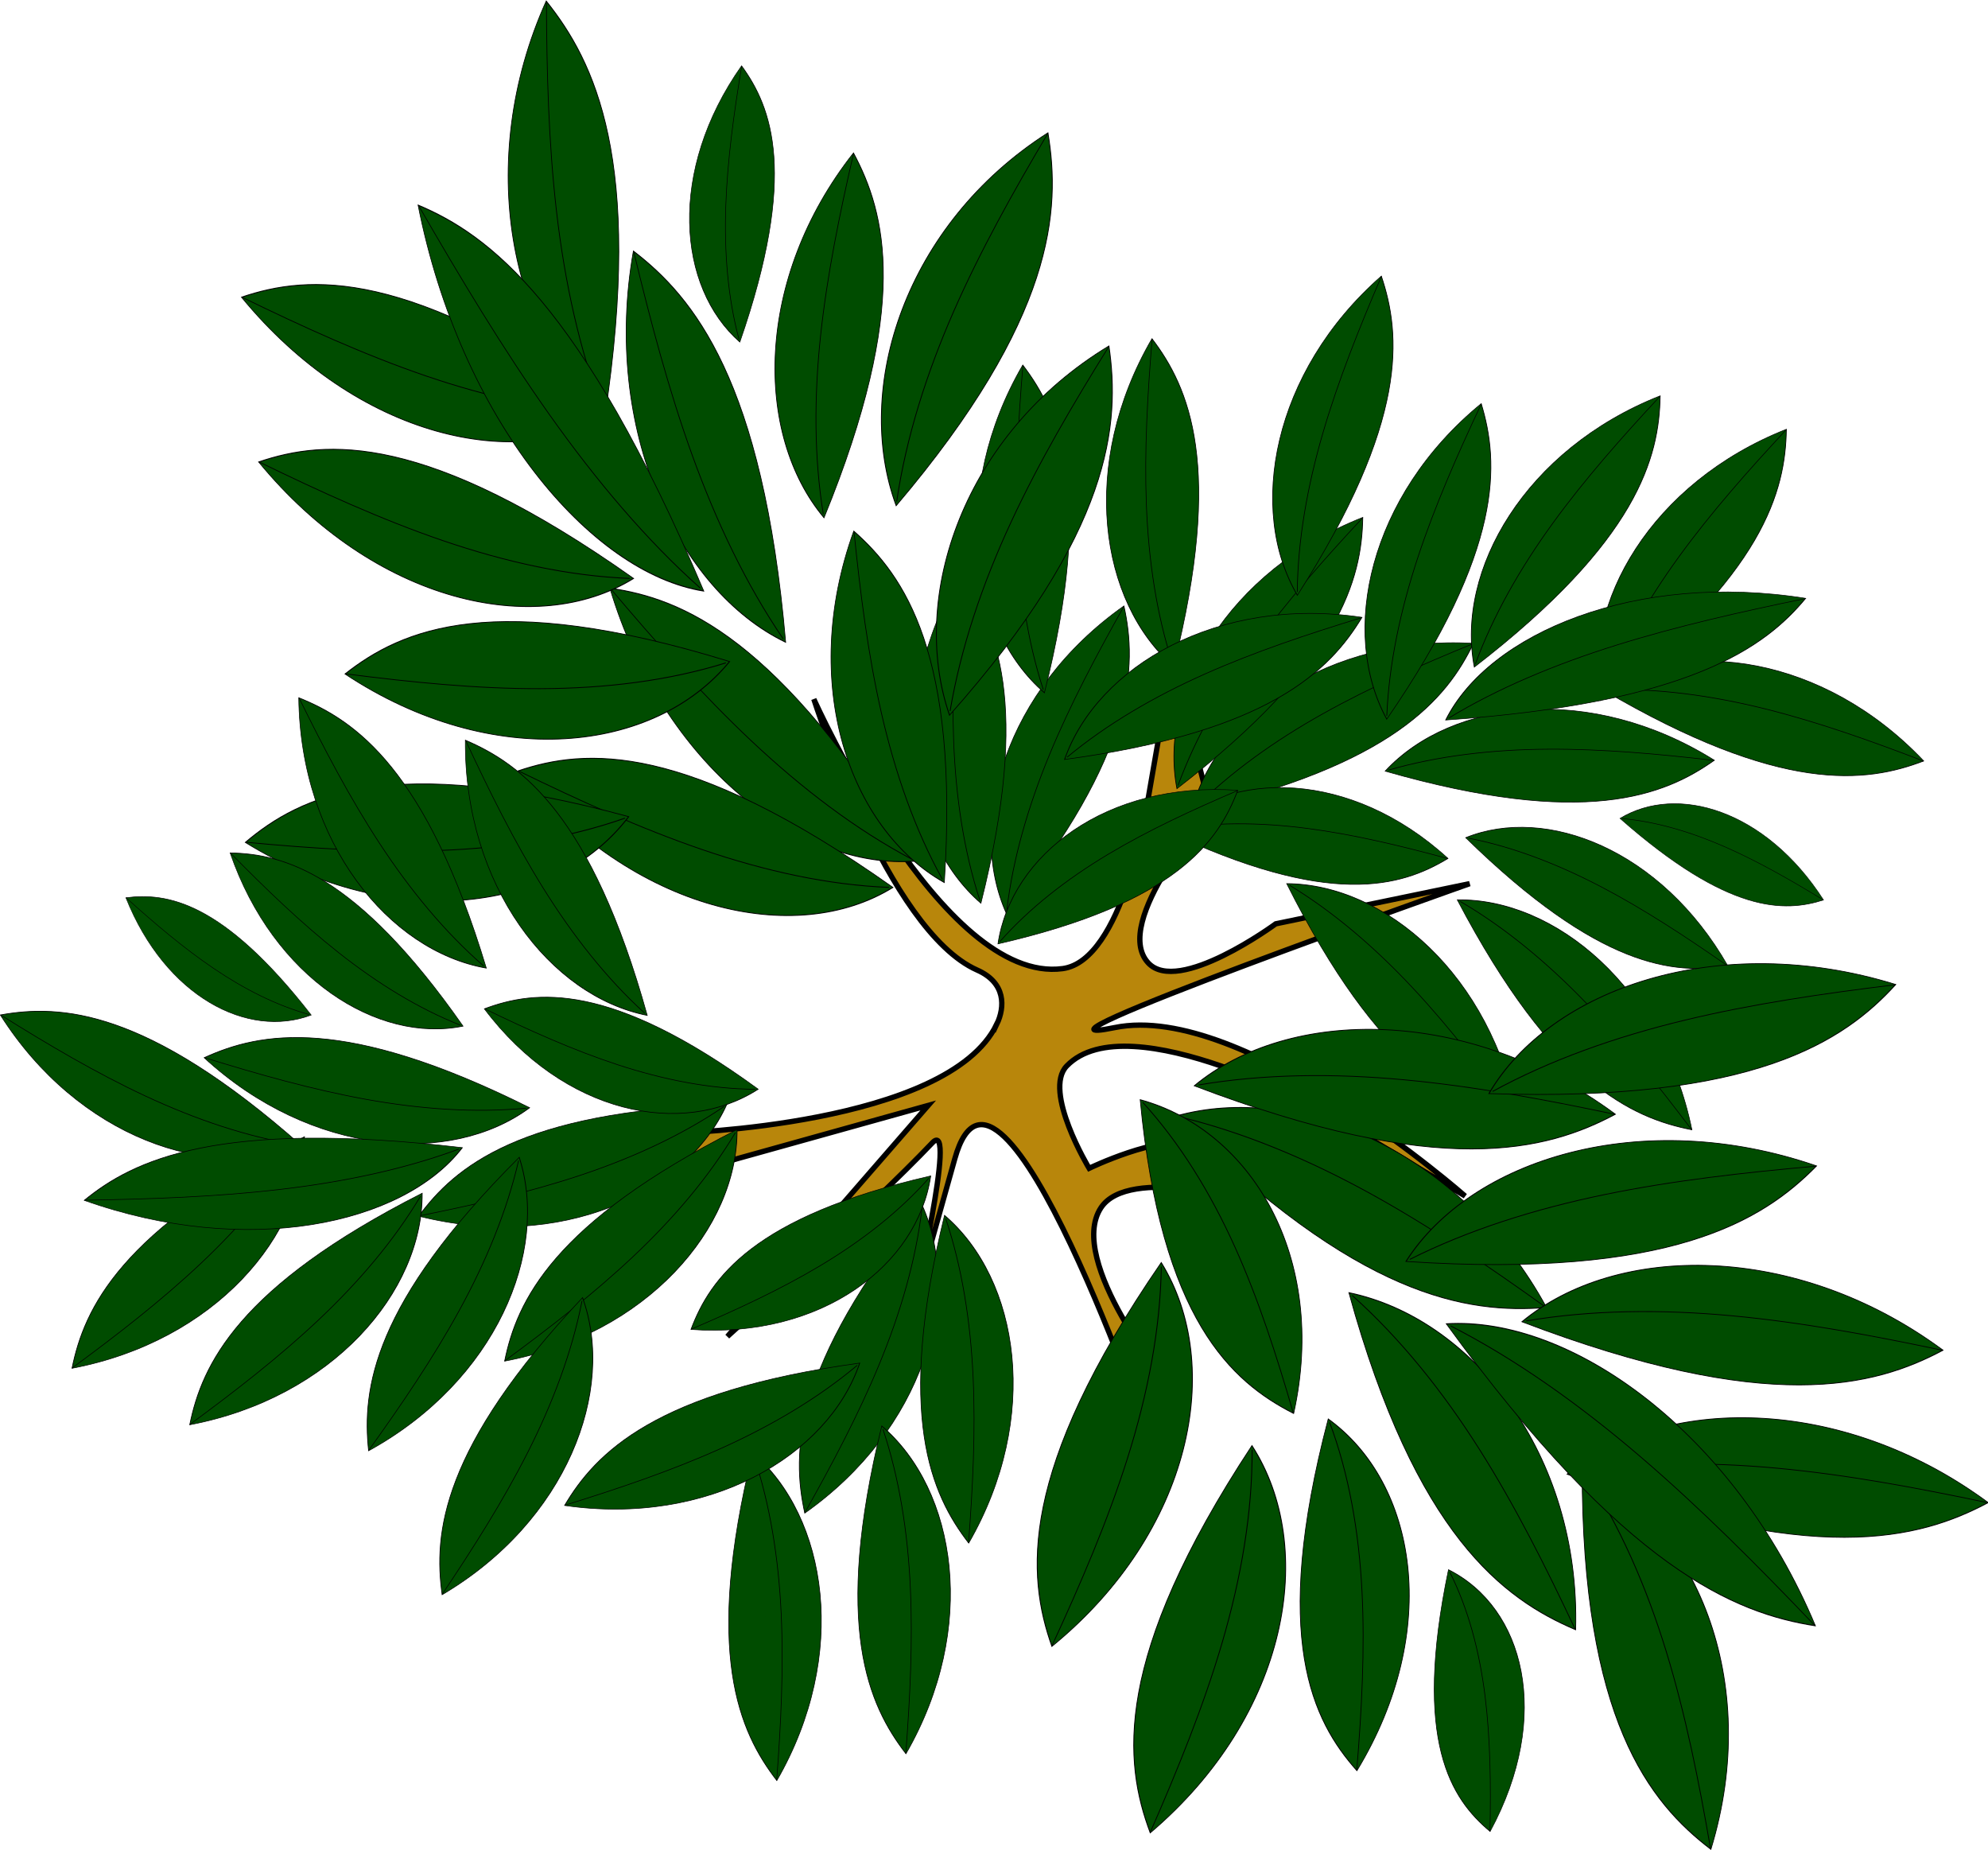 <svg xmlns="http://www.w3.org/2000/svg" viewBox="0 0 372.82 346.91"><g stroke="#000"><path d="M186.922 192.044c-9.169 19.044-60.034 20.414-60.034 20.414l.6 7.796 46.583-12.988-37.66 43.324s26.866-24.139 38.453-36.333c4.78-5.03-3.774 31.415-3.774 31.415l7.972-28.416c8.373-29.847 37.18 54.572 37.18 54.572l3-11.994s-19.334-23.445-12.77-33.39c5.235-7.932 28.491-1.105 28.491-1.105s-6.279-9.448-11.313-10.824c-6.407-1.75-19.4 4.54-19.4 4.54s-8.749-14.482-4.199-19.19c11.578-11.985 49.175 8.995 49.175 8.995l25.533 15.394s-41.532-36.552-65.713-31.585c-23.453 4.817 66.566-26.986 66.566-26.986l-36.36 7.53s-18.326 13.47-23.945 7.302c-6.94-7.62 11.733-28.61 11.733-28.61l-7.196-28.186-4.798 27.586s-4.47 28.794-15.755 30.306c-22.724 3.043-46.668-50.527-46.668-50.527s13.77 43.344 30.64 50.806c5.383 2.38 5.225 6.924 3.662 10.17z" fill="#b8860b"/><g fill="#004c00"><path d="M426.67 539.76c-92.5-144.26-87.36-353.91 50.75-478.72 42.02 95.69 73.19 231.78-50.75 478.72z" transform="matrix(.107 .078 -.099 .074 231.282 78.864)"/><path d="M425.78 534.5c-10.917-80.499-9.177-162.45 1.727-242.95 10.537-77.791 29.226-154.25 50.082-229.93" transform="matrix(.107 .078 -.099 .074 231.282 78.864)"/><path d="M426.67 539.76c-92.5-144.26-87.36-353.91 50.75-478.72 42.02 95.69 73.19 231.78-50.75 478.72z" transform="matrix(.13 .026 -.059 .109 197.102 77.944)"/><path d="M425.78 534.5c-10.917-80.499-9.177-162.45 1.727-242.95 10.537-77.791 29.226-154.25 50.082-229.93" transform="matrix(.13 .026 -.059 .109 197.102 77.944)"/><path d="M426.67 539.76c-92.5-144.26-87.36-353.91 50.75-478.72 42.02 95.69 73.19 231.78-50.75 478.72z" transform="matrix(.13 .026 -.059 .109 252.872 55.151)"/><path d="M425.78 534.5c-10.917-80.499-9.177-162.45 1.727-242.95 10.537-77.791 29.226-154.25 50.082-229.93" transform="matrix(.13 .026 -.059 .109 252.872 55.151)"/><path d="M426.67 539.76c-92.5-144.26-87.36-353.91 50.75-478.72 42.02 95.69 73.19 231.78-50.75 478.72z" transform="matrix(.056 .12 -.123 .017 302.272 84.214)"/><path d="M425.78 534.5c-10.917-80.499-9.177-162.45 1.727-242.95 10.537-77.791 29.226-154.25 50.082-229.93" transform="matrix(.056 .12 -.123 .017 302.272 84.214)"/><path d="M426.67 539.76c-92.5-144.26-87.36-353.91 50.75-478.72 42.02 95.69 73.19 231.78-50.75 478.72z" transform="matrix(.132 -.015 -.023 .122 216.162 75.394)"/><path d="M425.78 534.5c-10.917-80.499-9.177-162.45 1.727-242.95 10.537-77.791 29.226-154.25 50.082-229.93" transform="matrix(.132 -.015 -.023 .122 216.162 75.394)"/><path d="M426.67 539.76c-92.5-144.26-87.36-353.91 50.75-478.72 42.02 95.69 73.19 231.78-50.75 478.72z" transform="matrix(.035 .122 -.107 .002 261.372 102.584)"/><path d="M425.78 534.5c-10.917-80.499-9.177-162.45 1.727-242.95 10.537-77.791 29.226-154.25 50.082-229.93" transform="matrix(.035 .122 -.107 .002 261.372 102.584)"/><path d="M426.67 539.76c-92.5-144.26-87.36-353.91 50.75-478.72 42.02 95.69 73.19 231.78-50.75 478.72z" transform="matrix(-.048 .123 -.097 -.077 346.132 157.804)"/><path d="M425.78 534.5c-10.917-80.499-9.177-162.45 1.727-242.95 10.537-77.791 29.226-154.25 50.082-229.93" transform="matrix(-.048 .123 -.097 -.077 346.132 157.804)"/><g><path d="M426.67 539.76c-92.5-144.26-87.36-353.91 50.75-478.72 42.02 95.69 73.19 231.78-50.75 478.72z" transform="matrix(.131 -.019 -.019 .123 197.662 53.332)"/><path d="M425.78 534.5c-10.917-80.499-9.177-162.45 1.727-242.95 10.537-77.791 29.226-154.25 50.082-229.93" transform="matrix(.131 -.019 -.019 .123 197.662 53.332)"/></g><g><path d="M426.67 539.76c-92.5-144.26-87.36-353.91 50.75-478.72 42.02 95.69 73.19 231.78-50.75 478.72z" transform="matrix(-.003 .124 -.103 -.037 331.742 124.134)"/><path d="M425.78 534.5c-10.917-80.499-9.177-162.45 1.727-242.95 10.537-77.791 29.226-154.25 50.082-229.93" transform="matrix(-.003 .124 -.103 -.037 331.742 124.134)"/></g><g><path d="M426.67 539.76c-92.5-144.26-87.36-353.91 50.75-478.72 42.02 95.69 73.19 231.78-50.75 478.72z" transform="matrix(-.051 .122 -.096 -.079 314.882 156.274)"/><path d="M425.78 534.5c-10.917-80.499-9.177-162.45 1.727-242.95 10.537-77.791 29.226-154.25 50.082-229.93" transform="matrix(-.051 .122 -.096 -.079 314.882 156.274)"/></g><g><path d="M426.67 539.76c-92.5-144.26-87.36-353.91 50.75-478.72 42.02 95.69 73.19 231.78-50.75 478.72z" transform="matrix(.13 .026 -.059 .109 276.542 61.418)"/><path d="M425.78 534.5c-10.917-80.499-9.177-162.45 1.727-242.95 10.537-77.791 29.226-154.25 50.082-229.93" transform="matrix(.13 .026 -.059 .109 276.542 61.418)"/></g><g><path d="M426.67 539.76c-92.5-144.26-87.36-353.91 50.75-478.72 42.02 95.69 73.19 231.78-50.75 478.72z" transform="matrix(.024 .13 -.123 -.014 356.812 81.464)"/><path d="M425.78 534.5c-10.917-80.499-9.177-162.45 1.727-242.95 10.537-77.791 29.226-154.25 50.082-229.93" transform="matrix(.024 .13 -.123 -.014 356.812 81.464)"/></g><g><path d="M426.67 539.76c-92.5-144.26-87.36-353.91 50.75-478.72 42.02 95.69 73.19 231.78-50.75 478.72z" transform="matrix(.007 .103 -.079 -.021 343.462 120.844)"/><path d="M425.78 534.5c-10.917-80.499-9.177-162.45 1.727-242.95 10.537-77.791 29.226-154.25 50.082-229.93" transform="matrix(.007 .103 -.079 -.021 343.462 120.844)"/></g><g><path d="M426.67 539.76c-92.5-144.26-87.36-353.91 50.75-478.72 42.02 95.69 73.19 231.78-50.75 478.72z" transform="matrix(.113 .088 -.129 .057 292.542 66.691)"/><path d="M425.78 534.5c-10.917-80.499-9.177-162.45 1.727-242.95 10.537-77.791 29.226-154.25 50.082-229.93" transform="matrix(.113 .088 -.129 .057 292.542 66.691)"/></g></g><g fill="#004c00"><path d="M426.67 539.76c-92.5-144.26-87.36-353.91 50.75-478.72 42.02 95.69 73.19 231.78-50.75 478.72z" transform="matrix(.132 -.005 -.032 .12 149.707 108.674)"/><path d="M425.78 534.5c-10.917-80.499-9.177-162.45 1.727-242.95 10.537-77.791 29.226-154.25 50.082-229.93" transform="matrix(.132 -.005 -.032 .12 149.707 108.674)"/><path d="M426.67 539.76c-92.5-144.26-87.36-353.91 50.75-478.72 42.02 95.69 73.19 231.78-50.75 478.72z" transform="matrix(.118 -.06 .021 .122 122.277 129.097)"/><path d="M425.78 534.5c-10.917-80.499-9.177-162.45 1.727-242.95 10.537-77.791 29.226-154.25 50.082-229.93" transform="matrix(.118 -.06 .021 .122 122.277 129.097)"/><path d="M426.67 539.76c-92.5-144.26-87.36-353.91 50.75-478.72 42.02 95.69 73.19 231.78-50.75 478.72z" transform="matrix(.118 -.06 .021 .122 134.184 89.64)"/><path d="M425.78 534.5c-10.917-80.499-9.177-162.45 1.727-242.95 10.537-77.791 29.226-154.25 50.082-229.93" transform="matrix(.118 -.06 .021 .122 134.184 89.64)"/><g><path d="M426.67 539.76c-92.5-144.26-87.36-353.91 50.75-478.72 42.02 95.69 73.19 231.78-50.75 478.72z" transform="matrix(.103 .074 -.083 .068 188.012 108.698)"/><path d="M425.78 534.5c-10.917-80.499-9.177-162.45 1.727-242.95 10.537-77.791 29.226-154.25 50.082-229.93" transform="matrix(.103 .074 -.083 .068 188.012 108.698)"/></g><g><path d="M426.67 539.76c-92.5-144.26-87.36-353.91 50.75-478.72 42.02 95.69 73.19 231.78-50.75 478.72z" transform="matrix(.118 -.06 .021 .122 158.416 84.7)"/><path d="M425.78 534.5c-10.917-80.499-9.177-162.45 1.727-242.95 10.537-77.791 29.226-154.25 50.082-229.93" transform="matrix(.118 -.06 .021 .122 158.416 84.7)"/></g><g><path d="M426.67 539.76c-92.5-144.26-87.36-353.91 50.75-478.72 42.02 95.69 73.19 231.78-50.75 478.72z" transform="matrix(.099 .088 -.106 .065 214.62 69.767)"/><path d="M425.78 534.5c-10.917-80.499-9.177-162.45 1.727-242.95 10.537-77.791 29.226-154.25 50.082-229.93" transform="matrix(.099 .088 -.106 .065 214.62 69.767)"/></g></g><g fill="#004c00"><path d="M426.67 539.76c-92.5-144.26-87.36-353.91 50.75-478.72 42.02 95.69 73.19 231.78-50.75 478.72z" transform="matrix(.04 -.159 .124 .09 87.713 180.706)"/><path d="M425.78 534.5c-10.917-80.499-9.177-162.45 1.727-242.95 10.537-77.791 29.226-154.25 50.082-229.93" transform="matrix(.04 -.159 .124 .09 87.713 180.706)"/><path d="M426.67 539.76c-92.5-144.26-87.36-353.91 50.75-478.72 42.02 95.69 73.19 231.78-50.75 478.72z" transform="matrix(-.027 -.166 .144 .028 101.247 222.1)"/><path d="M425.78 534.5c-10.917-80.499-9.177-162.45 1.727-242.95 10.537-77.791 29.226-154.25 50.082-229.93" transform="matrix(-.027 -.166 .144 .028 101.247 222.1)"/><path d="M426.67 539.76c-92.5-144.26-87.36-353.91 50.75-478.72 42.02 95.69 73.19 231.78-50.75 478.72z" transform="matrix(-.027 -.166 .144 .028 52.608 164.165)"/><path d="M425.78 534.5c-10.917-80.499-9.177-162.45 1.727-242.95 10.537-77.791 29.226-154.25 50.082-229.93" transform="matrix(-.027 -.166 .144 .028 52.608 164.165)"/><path d="M426.67 539.76c-92.5-144.26-87.36-353.91 50.75-478.72 42.02 95.69 73.19 231.78-50.75 478.72z" transform="matrix(.107 -.115 .071 .141 63.362 93.375)"/><path d="M425.78 534.5c-10.917-80.499-9.177-162.45 1.727-242.95 10.537-77.791 29.226-154.25 50.082-229.93" transform="matrix(.107 -.115 .071 .141 63.362 93.375)"/><path d="M426.67 539.76c-92.5-144.26-87.36-353.91 50.75-478.72 42.02 95.69 73.19 231.78-50.75 478.72z" transform="matrix(-.072 -.152 .143 -.021 90.352 200.228)"/><path d="M425.78 534.5c-10.917-80.499-9.177-162.45 1.727-242.95 10.537-77.791 29.226-154.25 50.082-229.93" transform="matrix(-.072 -.152 .143 -.021 90.352 200.228)"/><path d="M426.67 539.76c-92.5-144.26-87.36-353.91 50.75-478.72 42.02 95.69 73.19 231.78-50.75 478.72z" transform="matrix(.118 -.091 .048 .128 100.84 135.209)"/><path d="M425.78 534.5c-10.917-80.499-9.177-162.45 1.727-242.95 10.537-77.791 29.226-154.25 50.082-229.93" transform="matrix(.118 -.091 .048 .128 100.84 135.209)"/><path d="M426.67 539.76c-92.5-144.26-87.36-353.91 50.75-478.72 42.02 95.69 73.19 231.78-50.75 478.72z" transform="matrix(.155 .009 -.043 .147 125.145 11.631)"/><path d="M425.78 534.5c-10.917-80.499-9.177-162.45 1.727-242.95 10.537-77.791 29.226-154.25 50.082-229.93" transform="matrix(.155 .009 -.043 .147 125.145 11.631)"/><g><path d="M426.67 539.76c-92.5-144.26-87.36-353.91 50.75-478.72 42.02 95.69 73.19 231.78-50.75 478.72z" transform="matrix(-.077 -.15 .142 -.026 74.106 231.158)"/><path d="M425.78 534.5c-10.917-80.499-9.177-162.45 1.727-242.95 10.537-77.791 29.226-154.25 50.082-229.93" transform="matrix(-.077 -.15 .142 -.026 74.106 231.158)"/></g><g><path d="M426.67 539.76c-92.5-144.26-87.36-353.91 50.75-478.72 42.02 95.69 73.19 231.78-50.75 478.72z" transform="matrix(.137 -.046 .003 .138 94.462 42.217)"/><path d="M425.78 534.5c-10.917-80.499-9.177-162.45 1.727-242.95 10.537-77.791 29.226-154.25 50.082-229.93" transform="matrix(.137 -.046 .003 .138 94.462 42.217)"/></g><g><path d="M426.67 539.76c-92.5-144.26-87.36-353.91 50.75-478.72 42.02 95.69 73.19 231.78-50.75 478.72z" transform="matrix(.155 .013 -.046 .146 136.766 49.749)"/><path d="M425.78 534.5c-10.917-80.499-9.177-162.45 1.727-242.95 10.537-77.791 29.226-154.25 50.082-229.93" transform="matrix(.155 .013 -.046 .146 136.766 49.749)"/></g><g><path d="M426.67 539.76c-92.5-144.26-87.36-353.91 50.75-478.72 42.02 95.69 73.19 231.78-50.75 478.72z" transform="matrix(-.027 -.166 .144 .028 49.39 133.274)"/><path d="M425.78 534.5c-10.917-80.499-9.177-162.45 1.727-242.95 10.537-77.791 29.226-154.25 50.082-229.93" transform="matrix(-.027 -.166 .144 .028 49.39 133.274)"/></g><g><path d="M426.67 539.76c-92.5-144.26-87.36-353.91 50.75-478.72 42.02 95.69 73.19 231.78-50.75 478.72z" transform="matrix(.132 -.08 .037 .154 37.154 28.992)"/><path d="M425.78 534.5c-10.917-80.499-9.177-162.45 1.727-242.95 10.537-77.791 29.226-154.25 50.082-229.93" transform="matrix(.132 -.08 .037 .154 37.154 28.992)"/></g><g><path d="M426.67 539.76c-92.5-144.26-87.36-353.91 50.75-478.72 42.02 95.69 73.19 231.78-50.75 478.72z" transform="matrix(.11 -.049 .011 .103 85.88 29.449)"/><path d="M425.78 534.5c-10.917-80.499-9.177-162.45 1.727-242.95 10.537-77.791 29.226-154.25 50.082-229.93" transform="matrix(.11 -.049 .011 .103 85.88 29.449)"/></g><g><path d="M426.67 539.76c-92.5-144.26-87.36-353.91 50.75-478.72 42.02 95.69 73.19 231.78-50.75 478.72z" transform="matrix(.048 -.171 .117 .133 48.347 111.982)"/><path d="M425.78 534.5c-10.917-80.499-9.177-162.45 1.727-242.95 10.537-77.791 29.226-154.25 50.082-229.93" transform="matrix(.048 -.171 .117 .133 48.347 111.982)"/></g></g><g fill="#004c00"><path d="M426.67 539.76c-92.5-144.26-87.36-353.91 50.75-478.72 42.02 95.69 73.19 231.78-50.75 478.72z" transform="matrix(-.091 -.097 .111 -.054 115.2 277.632)"/><path d="M425.78 534.5c-10.917-80.499-9.177-162.45 1.727-242.95 10.537-77.791 29.226-154.25 50.082-229.93" transform="matrix(-.091 -.097 .111 -.054 115.2 277.632)"/><path d="M426.67 539.76c-92.5-144.26-87.36-353.91 50.75-478.72 42.02 95.69 73.19 231.78-50.75 478.72z" transform="matrix(-.123 -.05 .078 -.096 148.602 284.944)"/><path d="M425.78 534.5c-10.917-80.499-9.177-162.45 1.727-242.95 10.537-77.791 29.226-154.25 50.082-229.93" transform="matrix(-.123 -.05 .078 -.096 148.602 284.944)"/><path d="M426.67 539.76c-92.5-144.26-87.36-353.91 50.75-478.72 42.02 95.69 73.19 231.78-50.75 478.72z" transform="matrix(-.123 -.05 .078 -.096 89.548 296.878)"/><path d="M425.78 534.5c-10.917-80.499-9.177-162.45 1.727-242.95 10.537-77.791 29.226-154.25 50.082-229.93" transform="matrix(-.123 -.05 .078 -.096 89.548 296.878)"/><path d="M426.67 539.76c-92.5-144.26-87.36-353.91 50.75-478.72 42.02 95.69 73.19 231.78-50.75 478.72z" transform="matrix(-.033 -.128 .124 .006 46.472 259.07)"/><path d="M425.78 534.5c-10.917-80.499-9.177-162.45 1.727-242.95 10.537-77.791 29.226-154.25 50.082-229.93" transform="matrix(-.033 -.128 .124 .006 46.472 259.07)"/><path d="M426.67 539.76c-92.5-144.26-87.36-353.91 50.75-478.72 42.02 95.69 73.19 231.78-50.75 478.72z" transform="matrix(-.132 -.01 .045 -.116 129.402 283.875)"/><path d="M425.78 534.5c-10.917-80.499-9.177-162.45 1.727-242.95 10.537-77.791 29.226-154.25 50.082-229.93" transform="matrix(-.132 -.01 .045 -.116 129.402 283.875)"/><path d="M426.67 539.76c-92.5-144.26-87.36-353.91 50.75-478.72 42.02 95.69 73.19 231.78-50.75 478.72z" transform="matrix(-.012 -.127 .106 .018 90.09 248.692)"/><path d="M425.78 534.5c-10.917-80.499-9.177-162.45 1.727-242.95 10.537-77.791 29.226-154.25 50.082-229.93" transform="matrix(-.012 -.127 .106 .018 90.09 248.692)"/><path d="M426.67 539.76c-92.5-144.26-87.36-353.91 50.75-478.72 42.02 95.69 73.19 231.78-50.75 478.72z" transform="matrix(.071 -.112 .081 .094 17.185 178.562)"/><path d="M425.78 534.5c-10.917-80.499-9.177-162.45 1.727-242.95 10.537-77.791 29.226-154.25 50.082-229.93" transform="matrix(.071 -.112 .081 .094 17.185 178.562)"/><g><path d="M426.67 539.76c-92.5-144.26-87.36-353.91 50.75-478.72 42.02 95.69 73.19 231.78-50.75 478.72z" transform="matrix(-.132 -.006 .041 -.117 143.438 309.014)"/><path d="M425.78 534.5c-10.917-80.499-9.177-162.45 1.727-242.95 10.537-77.791 29.226-154.25 50.082-229.93" transform="matrix(-.132 -.006 .041 -.117 143.438 309.014)"/></g><g><path d="M426.67 539.76c-92.5-144.26-87.36-353.91 50.75-478.72 42.02 95.69 73.19 231.78-50.75 478.72z" transform="matrix(.026 -.121 .094 .055 25.008 214.333)"/><path d="M425.78 534.5c-10.917-80.499-9.177-162.45 1.727-242.95 10.537-77.791 29.226-154.25 50.082-229.93" transform="matrix(.026 -.121 .094 .055 25.008 214.333)"/></g><g><path d="M426.67 539.76c-92.5-144.26-87.36-353.91 50.75-478.72 42.02 95.69 73.19 231.78-50.75 478.72z" transform="matrix(.073 -.111 .079 .096 47.594 185.923)"/><path d="M425.78 534.5c-10.917-80.499-9.177-162.45 1.727-242.95 10.537-77.791 29.226-154.25 50.082-229.93" transform="matrix(.073 -.111 .079 .096 47.594 185.923)"/></g><g><path d="M426.67 539.76c-92.5-144.26-87.36-353.91 50.75-478.72 42.02 95.69 73.19 231.78-50.75 478.72z" transform="matrix(-.123 -.05 .078 -.096 67.472 286.285)"/><path d="M425.78 534.5c-10.917-80.499-9.177-162.45 1.727-242.95 10.537-77.791 29.226-154.25 50.082-229.93" transform="matrix(-.123 -.05 .078 -.096 67.472 286.285)"/></g><g><path d="M426.67 539.76c-92.5-144.26-87.36-353.91 50.75-478.72 42.02 95.69 73.19 231.78-50.75 478.72z" transform="matrix(.001 -.133 .118 .037 -7.617 251.547)"/><path d="M425.78 534.5c-10.917-80.499-9.177-162.45 1.727-242.95 10.537-77.791 29.226-154.25 50.082-229.93" transform="matrix(.001 -.133 .118 .037 -7.617 251.547)"/></g><g><path d="M426.67 539.76c-92.5-144.26-87.36-353.91 50.75-478.72 42.02 95.69 73.19 231.78-50.75 478.72z" transform="matrix(.013 -.103 .074 .035 12.879 215.367)"/><path d="M425.78 534.5c-10.917-80.499-9.177-162.45 1.727-242.95 10.537-77.791 29.226-154.25 50.082-229.93" transform="matrix(.013 -.103 .074 .035 12.879 215.367)"/></g><g><path d="M426.67 539.76c-92.5-144.26-87.36-353.91 50.75-478.72 42.02 95.69 73.19 231.78-50.75 478.72z" transform="matrix(-.095 -.107 .138 -.032 52.745 278.106)"/><path d="M425.78 534.5c-10.917-80.499-9.177-162.45 1.727-242.95 10.537-77.791 29.226-154.25 50.082-229.93" transform="matrix(-.095 -.107 .138 -.032 52.745 278.106)"/></g></g><g fill="#004c00"><path d="M426.67 539.76c-92.5-144.26-87.36-353.91 50.75-478.72 42.02 95.69 73.19 231.78-50.75 478.72z" transform="matrix(-.017 .16 -.147 -.058 307.116 172.306)"/><path d="M425.78 534.5c-10.917-80.499-9.177-162.45 1.727-242.95 10.537-77.791 29.226-154.25 50.082-229.93" transform="matrix(-.017 .16 -.147 -.058 307.116 172.306)"/><path d="M426.67 539.76c-92.5-144.26-87.36-353.91 50.75-478.72 42.02 95.69 73.19 231.78-50.75 478.72z" transform="matrix(.056 .152 -.159 .005 285.907 136.036)"/><path d="M425.78 534.5c-10.917-80.499-9.177-162.45 1.727-242.95 10.537-77.791 29.226-154.25 50.082-229.93" transform="matrix(.056 .152 -.159 .005 285.907 136.036)"/><path d="M426.67 539.76c-92.5-144.26-87.36-353.91 50.75-478.72 42.02 95.69 73.19 231.78-50.75 478.72z" transform="matrix(.056 .152 -.159 .005 347.354 180.28)"/><path d="M425.78 534.5c-10.917-80.499-9.177-162.45 1.727-242.95 10.537-77.791 29.226-154.25 50.082-229.93" transform="matrix(.056 .152 -.159 .005 347.354 180.28)"/><path d="M426.67 539.76c-92.5-144.26-87.36-353.91 50.75-478.72 42.02 95.69 73.19 231.78-50.75 478.72z" transform="matrix(-.096 .132 -.099 -.118 347.368 249.752)"/><path d="M425.78 534.5c-10.917-80.499-9.177-162.45 1.727-242.95 10.537-77.791 29.226-154.25 50.082-229.93" transform="matrix(-.096 .132 -.099 -.118 347.368 249.752)"/><path d="M426.67 539.76c-92.5-144.26-87.36-353.91 50.75-478.72 42.02 95.69 73.19 231.78-50.75 478.72z" transform="matrix(.102 .128 -.15 .051 301.118 154.378)"/><path d="M425.78 534.5c-10.917-80.499-9.177-162.45 1.727-242.95 10.537-77.791 29.226-154.25 50.082-229.93" transform="matrix(.102 .128 -.15 .051 301.118 154.378)"/><path d="M426.67 539.76c-92.5-144.26-87.36-353.91 50.75-478.72 42.02 95.69 73.19 231.78-50.75 478.72z" transform="matrix(-.112 .112 -.072 -.111 300.477 218.323)"/><path d="M425.78 534.5c-10.917-80.499-9.177-162.45 1.727-242.95 10.537-77.791 29.226-154.25 50.082-229.93" transform="matrix(-.112 .112 -.072 -.111 300.477 218.323)"/><path d="M426.67 539.76c-92.5-144.26-87.36-353.91 50.75-478.72 42.02 95.69 73.19 231.78-50.75 478.72z" transform="matrix(-.168 .025 .022 -.149 294.586 340.815)"/><path d="M425.78 534.5c-10.917-80.499-9.177-162.45 1.727-242.95 10.537-77.791 29.226-154.25 50.082-229.93" transform="matrix(-.168 .025 .022 -.149 294.586 340.815)"/><g><path d="M426.67 539.76c-92.5-144.26-87.36-353.91 50.75-478.72 42.02 95.69 73.19 231.78-50.75 478.72z" transform="matrix(.107 .125 -.148 .056 313.462 121.489)"/><path d="M425.78 534.5c-10.917-80.499-9.177-162.45 1.727-242.95 10.537-77.791 29.226-154.25 50.082-229.93" transform="matrix(.107 .125 -.148 .056 313.462 121.489)"/></g><g><path d="M426.67 539.76c-92.5-144.26-87.36-353.91 50.75-478.72 42.02 95.69 73.19 231.78-50.75 478.72z" transform="matrix(-.139 .073 -.026 -.13 322.427 305.081)"/><path d="M425.78 534.5c-10.917-80.499-9.177-162.45 1.727-242.95 10.537-77.791 29.226-154.25 50.082-229.93" transform="matrix(-.139 .073 -.026 -.13 322.427 305.081)"/></g><g><path d="M426.67 539.76c-92.5-144.26-87.36-353.91 50.75-478.72 42.02 95.69 73.19 231.78-50.75 478.72z" transform="matrix(-.168 .022 .025 -.148 275.956 307.23)"/><path d="M425.78 534.5c-10.917-80.499-9.177-162.45 1.727-242.95 10.537-77.791 29.226-154.25 50.082-229.93" transform="matrix(-.168 .022 .025 -.148 275.956 307.23)"/></g><g><path d="M426.67 539.76c-92.5-144.26-87.36-353.91 50.75-478.72 42.02 95.69 73.19 231.78-50.75 478.72z" transform="matrix(.056 .152 -.159 .005 355.822 208.858)"/><path d="M425.78 534.5c-10.917-80.499-9.177-162.45 1.727-242.95 10.537-77.791 29.226-154.25 50.082-229.93" transform="matrix(.056 .152 -.159 .005 355.822 208.858)"/></g><g><path d="M426.67 539.76c-92.5-144.26-87.36-353.91 50.75-478.72 42.02 95.69 73.19 231.78-50.75 478.72z" transform="matrix(-.128 .105 -.064 -.138 385.871 305.034)"/><path d="M425.78 534.5c-10.917-80.499-9.177-162.45 1.727-242.95 10.537-77.791 29.226-154.25 50.082-229.93" transform="matrix(-.128 .105 -.064 -.138 385.871 305.034)"/></g><g><path d="M426.67 539.76c-92.5-144.26-87.36-353.91 50.75-478.72 42.02 95.69 73.19 231.78-50.75 478.72z" transform="matrix(-.11 .071 -.028 -.095 333.683 315.301)"/><path d="M425.78 534.5c-10.917-80.499-9.177-162.45 1.727-242.95 10.537-77.791 29.226-154.25 50.082-229.93" transform="matrix(-.11 .071 -.028 -.095 333.683 315.301)"/></g><g><path d="M426.67 539.76c-92.5-144.26-87.36-353.91 50.75-478.72 42.02 95.69 73.19 231.78-50.75 478.72z" transform="matrix(-.023 .172 -.147 -.1 360.4 228.814)"/><path d="M425.78 534.5c-10.917-80.499-9.177-162.45 1.727-242.95 10.537-77.791 29.226-154.25 50.082-229.93" transform="matrix(-.023 .172 -.147 -.1 360.4 228.814)"/></g></g><g fill="#004c00"><path d="M426.67 539.76c-92.5-144.26-87.36-353.91 50.75-478.72 42.02 95.69 73.19 231.78-50.75 478.72z" transform="matrix(-.132 .005 .032 -.12 211.994 288.647)"/><path d="M425.78 534.5c-10.917-80.499-9.177-162.45 1.727-242.95 10.537-77.791 29.226-154.25 50.082-229.93" transform="matrix(-.132 .005 .032 -.12 211.994 288.647)"/><path d="M426.67 539.76c-92.5-144.26-87.36-353.91 50.75-478.72 42.02 95.69 73.19 231.78-50.75 478.72z" transform="matrix(-.118 .06 -.022 -.122 239.352 268.129)"/><path d="M425.78 534.5c-10.917-80.499-9.177-162.45 1.727-242.95 10.537-77.791 29.226-154.25 50.082-229.93" transform="matrix(-.118 .06 -.022 -.122 239.352 268.129)"/><path d="M426.67 539.76c-92.5-144.26-87.36-353.91 50.75-478.72 42.02 95.69 73.19 231.78-50.75 478.72z" transform="matrix(-.118 .06 -.022 -.122 227.583 307.626)"/><path d="M425.78 534.5c-10.917-80.499-9.177-162.45 1.727-242.95 10.537-77.791 29.226-154.25 50.082-229.93" transform="matrix(-.118 .06 -.022 -.122 227.583 307.626)"/><g><path d="M426.67 539.76c-92.5-144.26-87.36-353.91 50.75-478.72 42.02 95.69 73.19 231.78-50.75 478.72z" transform="matrix(-.103 -.074 .083 -.068 173.688 288.757)"/><path d="M425.78 534.5c-10.917-80.499-9.177-162.45 1.727-242.95 10.537-77.791 29.226-154.25 50.082-229.93" transform="matrix(-.103 -.074 .083 -.068 173.688 288.757)"/></g><g><path d="M426.67 539.76c-92.5-144.26-87.36-353.91 50.75-478.72 42.02 95.69 73.19 231.78-50.75 478.72z" transform="matrix(-.118 .06 -.022 -.122 203.368 312.651)"/><path d="M425.78 534.5c-10.917-80.499-9.177-162.45 1.727-242.95 10.537-77.791 29.226-154.25 50.082-229.93" transform="matrix(-.118 .06 -.022 -.122 203.368 312.651)"/></g><g><path d="M426.67 539.76c-92.5-144.26-87.36-353.91 50.75-478.72 42.02 95.69 73.19 231.78-50.75 478.72z" transform="matrix(-.1 -.087 .105 -.065 147.217 327.78)"/><path d="M425.78 534.5c-10.917-80.499-9.177-162.45 1.727-242.95 10.537-77.791 29.226-154.25 50.082-229.93" transform="matrix(-.1 -.087 .105 -.065 147.217 327.78)"/></g></g></g></svg>